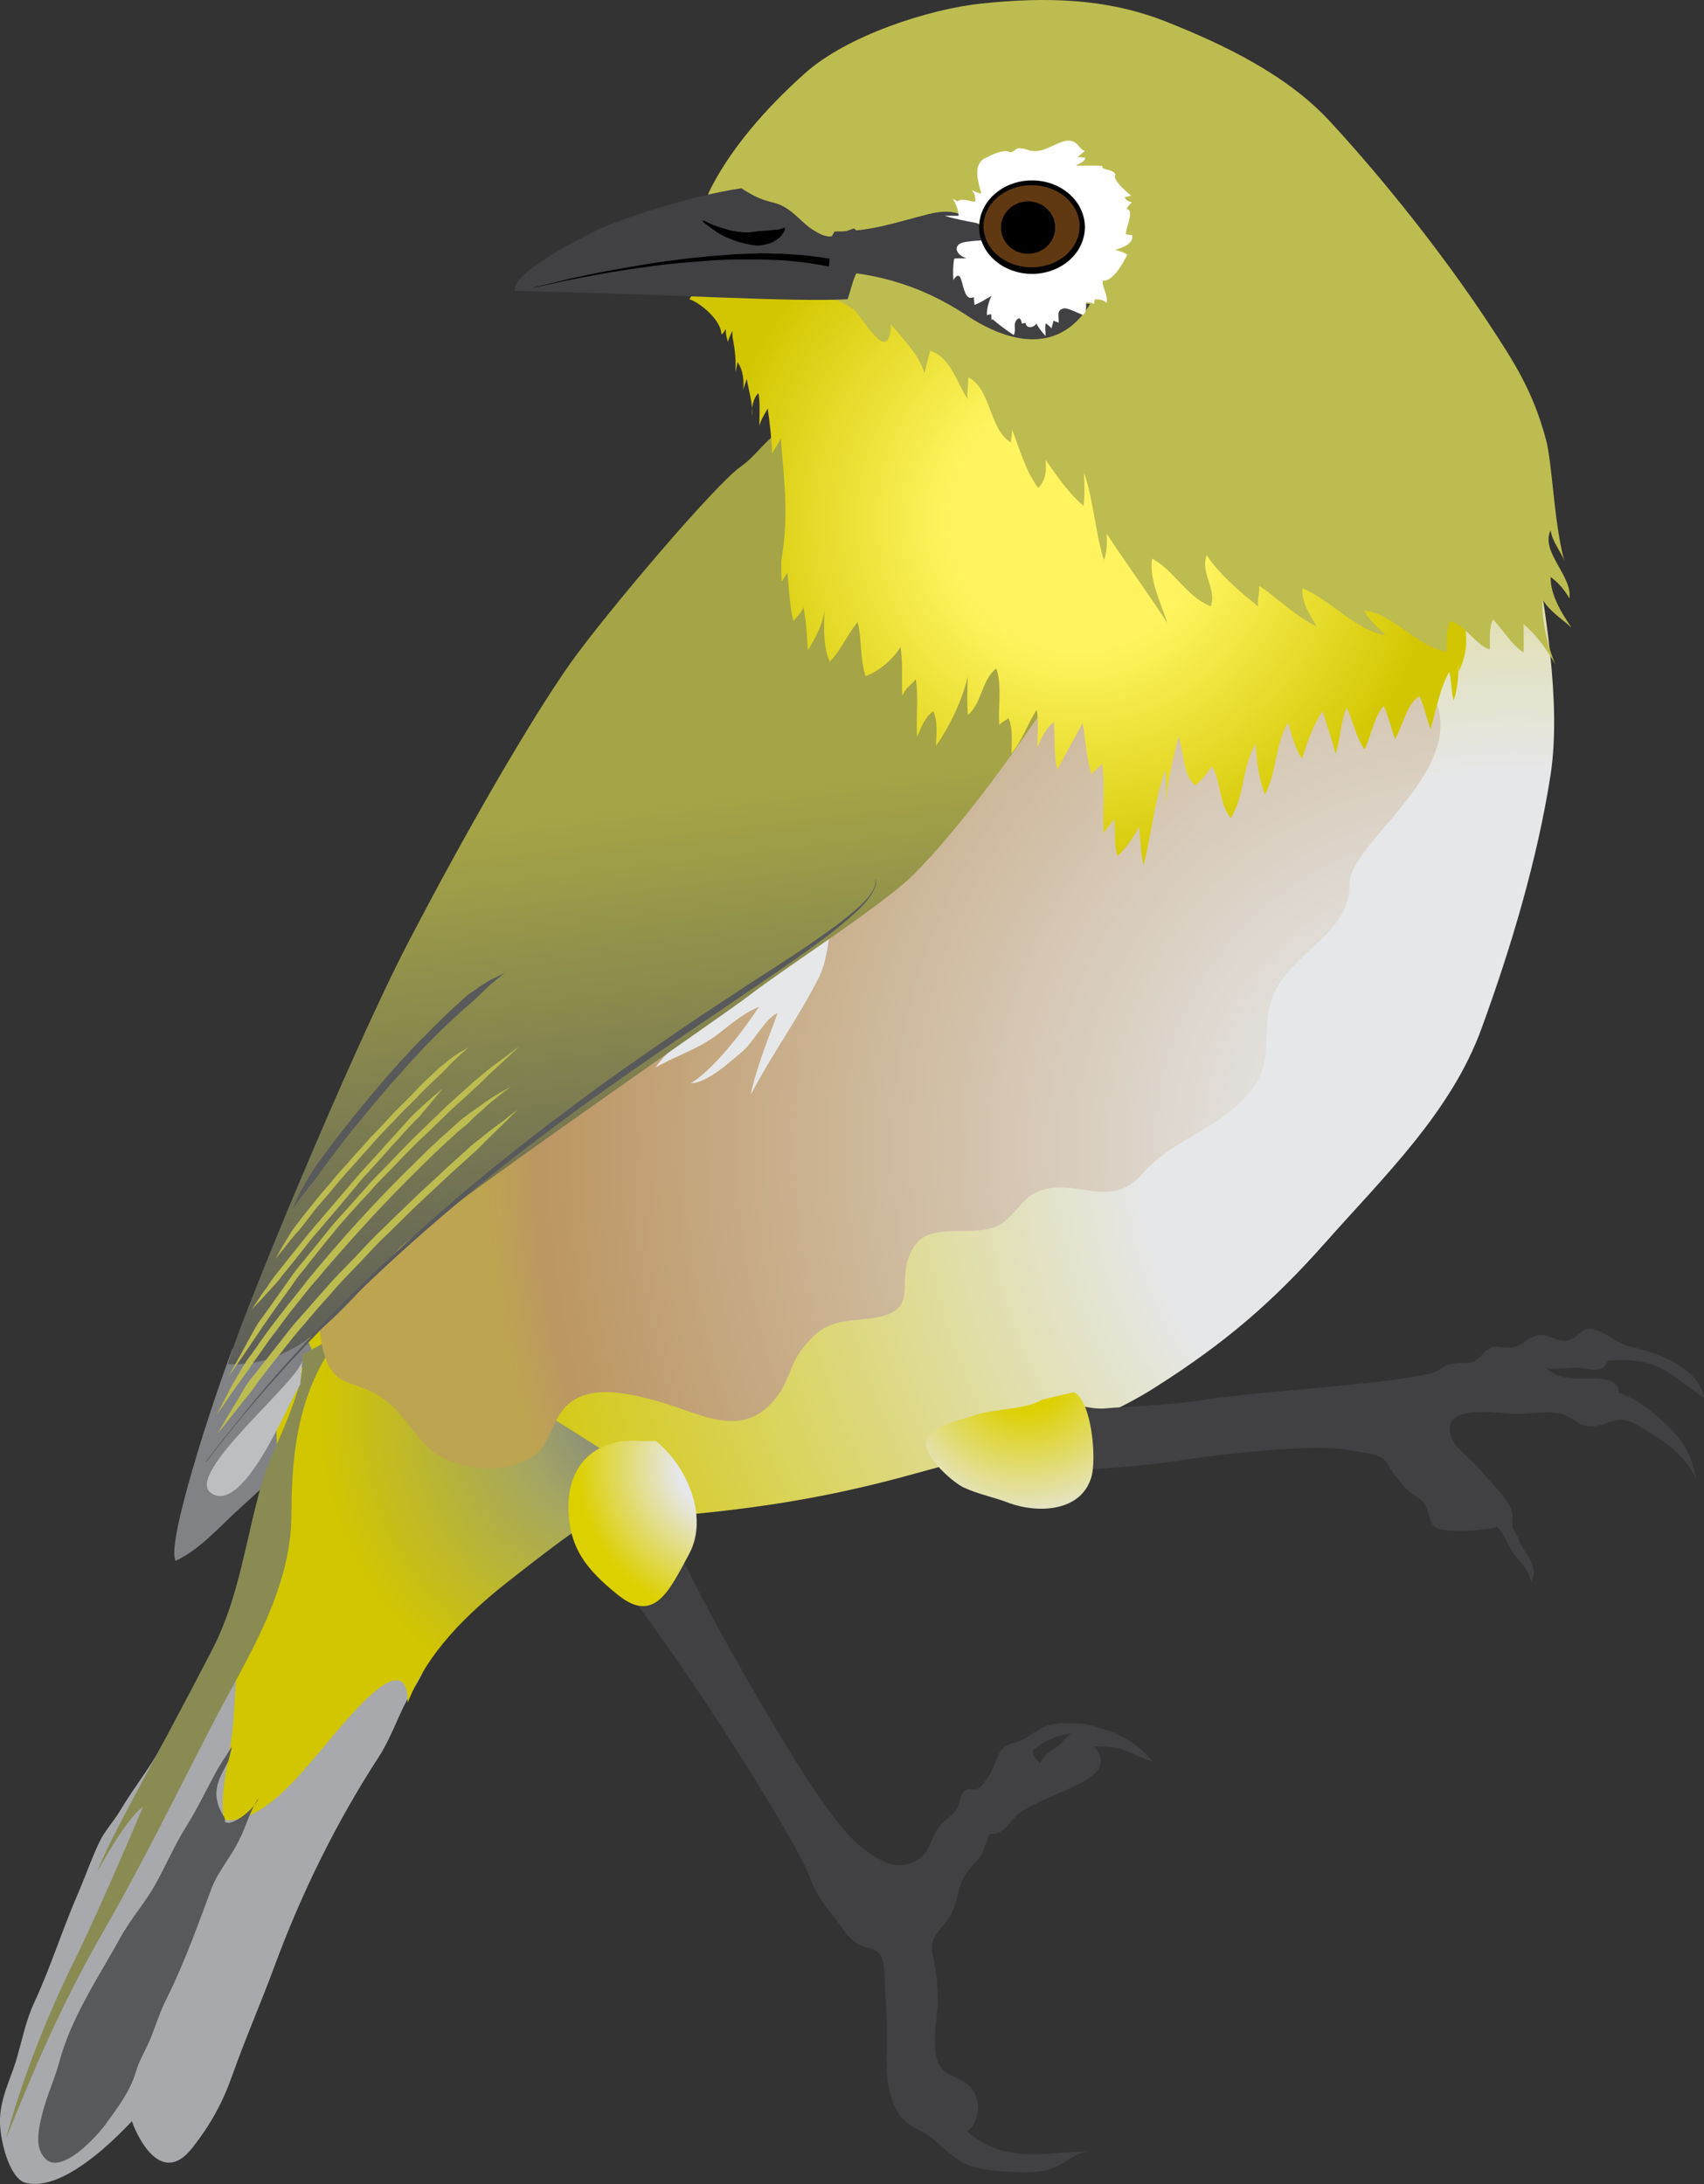 
        <svg xmlns:rdf="http://www.w3.org/1999/02/22-rdf-syntax-ns#" xmlns="http://www.w3.org/2000/svg" xmlns:cc="http://creativecommons.org/ns#" xmlns:xlink="http://www.w3.org/1999/xlink" xmlns:dc="http://purl.org/dc/elements/1.1/" x="0px" y="0px" width="390" height="500" viewBox="0 0 390 500" xml:space="preserve">
            <rect x="0" y="0" width="390" height="500" fill="#333333" stroke="none"/>
            <title>Japanese white-eye (zosterops japonicus)</title>
            <desc xmlns:ian_image_library="https://ian.umces.edu/media-library/">
                <ian_image_library:title>Japanese white-eye (zosterops japonicus)</ian_image_library:title>
                <ian_image_library:descr>Adult introduced songbird standing</ian_image_library:descr>
                <ian_image_library:scene>
                    <ian_image_library:contains>bird, adult, songbird, zosterops</ian_image_library:contains>
                    <ian_image_library:when>2015-01-01</ian_image_library:when>
                </ian_image_library:scene>
            </desc>
            
<g>
	<path fill="#A7A9AC" d="M37.1,399.5c-2.8,5.3-6.6,9.9-9.6,15c-1.5,2.5-3.5,4.6-4.7,7.1c-1.7,3.5-3.1,7.5-4.7,11.3
		c-3.7,8.4-6.4,17.2-10.2,25.4c-2.1,4.5-2.9,9.1-4.3,13.7c-1.4,4.4-3.4,8.2-3.6,13c-0.2,4.5,2.1,13.7,5.8,14.7
		c6.6,1.7,15.8-5,24.4-14.1c0.3,1.2,6.1,16.1,13.9,6c4-5.1,6.8-10.1,9-16.3c3-8.5,6.6-16.7,9.7-25.1c6.1-16.6,14.2-33.1,23.9-48
		c2.7-4.2,4.2-8.8,6.5-13.1c1.8-3.4,7-9.7,2.9-12.5c-4-2.7-10.6-2.5-15.2-4.2c-3.8-1.4-9.2-2.6-12.2-4.5L37.1,399.5z"/>
	<path fill="#808285" d="M53.2,308.8c-4.5,11.8-15.3,44.8-13,48.5c5.6-2.5,10.6-8.4,14.9-12.2c6-5.4,11.8-11.2,18.3-16
		c5.8-4.4,9.4-5,13.8-10.7c5.7-7.3,13.8-13.6,18-21.7L53.2,308.8z"/>
	<radialGradient id="ian_symbols_ccb8be08288b48a4b151aca1d52e0dcd" cx="346.551" cy="262.257" r="244.604" gradientUnits="userSpaceOnUse">
		<stop  offset="0.351" style="stop-color:#E6E7E8"/>
		<stop  offset="1" style="stop-color:#D2C600"/>
	</radialGradient>
	<path fill="url(#ian_symbols_ccb8be08288b48a4b151aca1d52e0dcd)" d="M350.7,122.5c2.8,15.9,6.7,38.3,4.2,54.8c-3,19.3-9,39.5-15.8,58.1c-6.9,19.1-22.4,34-35.7,49
		c-12.2,13.8-23.1,23.1-39,33.2c-16.8,10.7-36.1,14.5-54.8,19.7c-17.6,4.9-32.5,7.5-50.8,9.3c-10.1,1-15.9,0.8-24.3-3
		c-5.8-2.6-12.6-5.5-19.4-6.2c-3.8-0.4-7.2-0.2-10.7-1.1c-6.9-1.7-4.4-2.5-9.3-6.4c-6.3-5.1-14.1-8.8-19.8-15.1
		c-13.8-15.2-1-35.9,7.3-49.3c13.8-22.2,23.1-46.9,36.3-68.4c14.6-23.7,29.7-49.1,49.3-70.2c36.4-39,103.3-50.6,151.4-30.2
		c10.3,4.4,21.1,6.6,28.6,15.7L350.7,122.5z"/>
	<radialGradient id="ian_symbols_3eadd60f59e93c247937e1bca2e509fd" cx="144.494" cy="324.259" r="71.42" gradientUnits="userSpaceOnUse">
		<stop  offset="2.283960e-02" style="stop-color:#808285"/>
		<stop  offset="0.351" style="stop-color:#A4A663"/>
		<stop  offset="1" style="stop-color:#D2C600"/>
	</radialGradient>
	<path fill="url(#ian_symbols_3eadd60f59e93c247937e1bca2e509fd)" d="M150.6,340c-10.6,3.4-24.4,14.3-33.2,21.2c-10.7,8.3-19.5,17-24.1,28.6c0.1-15-16.5,7.1-20.2,11.3
		c-3.8,4.3-13.3,16.8-21.9,15.5c-1-7,1.6-14.6,2.2-22.5c0.5-7.1,1-17.9,2.5-25.1c1.2-5.5,6.1-8.6,7.7-13.3c3.8-11-2.6-24.6,0.6-35.6
		c3.3-11.1,20.5-14.5,31.6-14.9L150.6,340z"/>
	<path fill="#898B53" d="M69.2,310.1c1,8.1-7,21.5-9.3,29.5c-3.7,12.9-5.1,25.9-11.2,37.8c-14.3,27.7-23.2,42.6-26.5,51.2
		c7.5-13.6,10.5-14.9,10.5-14.9s-10.1,24-15.8,35.4C9.4,464.3,4.2,479,1.4,489.5c8.6-21.3,13.9-32.7,22.4-47.6
		c8.9-15.5,15.5-29.1,24.9-47.3c7.7-14.9,18-30.3,18-48.1c0-16.1,2.3-29.6,11.6-41.3L69.2,310.1z"/>
	<path fill="#58595B" d="M53.1,399.8c-1.3,2.1-2.8,4.2-3.8,6.1c-2.2,4.1-4.1,8.1-6.6,12.1c-2.7,4.3-4.7,9-7.2,13.5
		c-2.3,4.1-5.6,7.8-7.9,12c-5.1,9.2-11.4,18.5-14.1,28.8c-1.1,4-2.8,7.5-3.8,11.5c-1.1,4.5-1.7,8.1,0.8,10.5
		c3.6,3.4,11.4-4.8,13.9-8.3c2.8-3.9,5.4-7.3,6.7-11.7c0.7-2.6,2.5-5.4,3.5-8c1.2-3,2.1-6,3.6-8.9c4.1-8.2,7.1-16.8,10.3-25.3
		c1.5-3.8,4.5-7.2,6.3-11c1.5-2.9,2.5-6.8,4.4-9.5c-0.6,1.6-2.3,3.2-3.7,4.2c-0.6,0.5-2.5,1.6-3.2,1.5c-1.5-0.2-0.3-0.2-1.1-1.5
		c-3.6-5.8-0.5-9.3,1.1-12.7L53.1,399.8z"/>
	<path fill="#414042" d="M139,358.6c17.2,20.8,43.7,63.7,46.2,70.8c1.4,4,3.4,6.7,6.1,10c1.7,2.1,3.3,5.8,7.7,6.6
		c4.2,0.8,3.2,5.6,3.6,10.5c1.1,13.1-1.1,19.2,2.5,26.4c2,4.1,5.6,4.3,8.6,6.9c5.7,5,6.9,6.5,14.7,7.2c3.7,0.3,9.1,0.7,12.5-0.6
		c3.3-1.3,5.1-3.7,8.6-3.9c-10.9,0.2-19.5,3-28.2-4.6c1.9-1.1,2.8-4.2,2.5-6.4c-0.6-3.9-3.1-5.1-6.3-6.5c-5.9-2.6-2.6-13-2.8-17.9
		c-0.2-3.2-0.4-5.7-1.1-8.9c-1-4.2,0.6-5.3,3.1-8.4c2.5-3.2,2.2-7.3,4.2-10.6c1-1.7,2.9-3,3.8-4.8c0.8-1.5,1.1-3.2,1.9-4.6
		c3.5,0.4,4.6-3.4,7.1-5c3-2,6.6-3.3,9.8-4.8c3.6-1.6,12.1-4.9,6.8-10.2c1.5,0.1,4.3,0,6.2,0.6c2.6,0.8,4.8,2.2,7.4,2.9
		c-4-4.6-8.3-7.4-14.9-7.4c-3.3,0-3.9,0.8-6.1,3.1c-1.6,1.7-4,2.3-4.8,4.7c-0.7-0.7-1.7-1.8-1.8-2.9c6.5-5.5,12.8-4,20.9-4
		c-3,0.1-6.6-2-9.8-2.2c-3.6-0.2-6.6-0.4-9.5,1.3c-1.2,0.7-2.2,1.4-3.4,2.1c-1.4,0.9-2.3,0.8-3.9,1.5c-2.4,1.1-2.7,4.5-4,6.6
		c-0.7,1.1-1.7,2.8-2.8,3.4c-1,0.5-2.1-0.4-3.1,0.5c-1.1,1-0.9,2.8-1.7,4.1c-0.9,1.5-3,2.7-4,4c-2.2,2.9-2.1,6.3-5.5,8
		c-2.8,1.4-5.1,1.1-7.9-0.3c-4.7-2.3-8.6-6.8-11.8-11.2c-12.2-16.5-36.2-60.7-36.5-64.7L139,358.6z"/>
	<path fill="#414042" d="M231.1,337.5c5.3,0,31.4-1.9,36.5-2.8c6-1,31.4-4.4,40.7-2.8c2.6,0.5,6.4,0.7,8.3,2.1c1,0.8,2,3.1,3,4.2
		c1.4,1.7,2.6,3.4,4.5,4.4c4.2,2.2,1.8,6.7,5.6,7.5c3.1,0.6,6.8,0.4,9.9,0c1.1-0.1,2.1-0.1,3-0.6c2,2,2.3,4.1,4,6.4
		c1.6,2,3.4,3.6,3.8,6.2c2.2-3.7-1.9-6.8-2.5-9c-0.3-1.2-1.4-2.5-1.7-3.6c-0.2-1.3,0.2-2.6-0.3-3.9c-1.1-3-4.6-6-6.5-8.4
		c-2-2.7-6.5-5.5-7.4-8.6c-2-7.5,11-4.9,15.3-4.9c3,0,7.9-0.9,10.7,0.2c2.5,1,3.4,2.8,6.9,2.6c2.5-0.2,4.2-1.8,6.9-1.4
		c2.3,0.4,4.5,2.2,6.4,3.3c4.4,2.6,8,5.8,10,10.2c-0.3-2.7-2-7-3.7-9.1c-2.5-3.2-9.5-9.6-14-10.6c0.2-3.9-5.9-3.3-8.4-3.3
		c-4.9,0-6.2-0.7-9.7-3.5c1.2,2.2,6.7,0.8,8.9,1c2.7,0.2,5.5,1.6,6.7-1.6c4.5-0.3,8.5-0.2,12.5,1.9c3.4,1.8,6.2,4.6,9.6,6.6
		c-1.4-6.8-10.4-10.3-16.3-11.5c-3.3-0.7-5.3-2.8-8.1-3.9c-3.3-1.3-3.9,1-6.1,2c-2.9,1.3-5-1.6-7.8-0.9c-2.9,0.7-3.3,2.9-6.9,2.8
		c-1.3,0-2.4-0.5-3.8,0.1c-1.5,0.7-2.2,2.3-3.7,3c-1.4,0.7-2.8,0.3-4.4,0.5c-1.8,0.2-2.6,0.8-4,1.7c-4.2,2.6-41.1,4.7-51.6,6.4
		c-10.5,1.7-20.4,1.8-24.1,2.2c-4.5,0.5-8.5-2-12.7-0.6L231.1,337.5z"/>
	<radialGradient id="ian_symbols_3f7acab8a8505184a9771b8a7bb21687" cx="335.682" cy="262.257" r="224.461" gradientUnits="userSpaceOnUse">
		<stop  offset="0.146" style="stop-color:#E6E7E8"/>
		<stop  offset="0.946" style="stop-color:#BC9663"/>
		<stop  offset="1" style="stop-color:#BDA450"/>
	</radialGradient>
	<path fill="url(#ian_symbols_3f7acab8a8505184a9771b8a7bb21687)" d="M195.4,137.1c14.1,3.2,28,7.4,42.2,10.5c13.3,2.9,24.9,19.1,38,13.7c18-7.4,42.4-14.1,49.4-6.5
		c16.6,18.3-16.2,37.4-16.1,47.4c0.1,11.6-12.9,15.5-17.3,25.2c-3.4,7.5,0.3,14.7-4.8,21.6c-7.1,9.6-17.9,11.2-25.3,19.7
		c-7.6,8.7-15.4,0.4-24.2,4.2c-3.7,1.6-5.3,6-9.1,7.8c-5.3,2.5-14.8-0.8-18.5,4c-6.3,8.1,3.1,16-12,17.3c-6.6,0.6-9.4,1-13.7,6.3
		c-2.9,3.4-3.4,7.6-5.8,10.9c-7.8,11-17.5,4.4-27.6,1.6c-8-2.2-18.6-4.7-23.1,4c-3.3,6.3-3,8.8-11.2,10.9
		c-5.8,1.5-14.7-0.4-18.9-4.9c-4.7-5-6.8-10-13.5-12.7c-3.8-1.6-6.5-1.7-8.5-5.1c-2.6-4.5-2.9-14.9-2.2-19.9c0.8-5.6,4-14.9,7.8-19
		c5.5-5.9,13.1-9.1,17.8-15.9c8.3-12,14.4-23.8,24.5-34.7c5.5-6,44-38.9,49.5-46.5L195.4,137.1z"/>
	<path fill="#E6E7E8" d="M190.4,197.5c-2.7,4.5-11.5,9.2-16.4,11.4c3-0.5,5.7-2,8.4-2.6c-4.4,2.7-10,6.5-14.2,9.9
		c1.3-0.4,2.8-0.4,4.1-0.9c-8.2,6.4-15.9,14.8-26.2,19.4c4.7-1.5,9.3-4.3,14-6c4.5-1.7,9.6-2.3,13.9-5.2c-7.1,4-15,12.5-23.5,12.8
		c4.1,0.2,7.5-3.3,11.6-3.7c-3.8,4.3-8.9,7.2-12.1,11.8c4.5-2.6,9.2-4,13.6-7.1c3.2-2.4,6.2-5.2,10.1-6.8
		c-3.3,5.1-10.3,14.3-15.6,17.5c3.7-0.1,8.5-4.5,11.6-7.1c2.9-2.4,5.4-7.8,8.3-9c-2.1,5.7-5,12.8-6.2,18.8
		c4.8-9.3,11.3-18.2,15.7-27.1C191.2,216.1,190.4,197.5,190.4,197.5z"/>
	<linearGradient id="ian_symbols_c8f9b21508467ec45dd72fc5ad82ab19" gradientUnits="userSpaceOnUse" x1="142.752" y1="159.694" x2="163.788" y2="331.305">
		<stop  offset="0.147" style="stop-color:#A5A446"/>
		<stop  offset="0.858" style="stop-color:#58595B"/>
	</linearGradient>
	<path fill="url(#ian_symbols_c8f9b21508467ec45dd72fc5ad82ab19)" d="M181,97.8c-4.8,1-7.3,6.1-11.3,8.9c-5.6,3.7-31.2,33.9-39.2,45.2c-9.1,12.9-23.9,38.5-37.2,64.1
		c-13.3,25.6-39.7,89.5-41.1,96.3c17.5,0.9,27.9-15.1,38.9-26.2c7.8-7.9,76.4-55,80.5-58.3c7.4-5.8,30.8-20.8,37.6-27.7
		c8.9-8.9,23.3-27,41-55.4L181,97.8z"/>
	<radialGradient id="ian_symbols_988ee9e7ebf178e42984815cb6a518f7" cx="234.727" cy="313.187" r="41.145" gradientUnits="userSpaceOnUse">
		<stop  offset="0.231" style="stop-color:#DDD000"/>
		<stop  offset="0.897" style="stop-color:#E6E7E8"/>
	</radialGradient>
	<path fill="url(#ian_symbols_988ee9e7ebf178e42984815cb6a518f7)" d="M245.8,318.7c4.1,2.1,5.2,15.2,4,19.4c-2.4,8.2-12.5,8.3-18.8,6c-3.6-1.4-7.1-2-10.5-3.6
		c-2.5-1.2-9.2-7.1-8.5-10.5c0.7-3.5,8.8-5.2,11.4-6.1c4.7-1.5,11.4-1.2,15.2-3.5L245.8,318.7z"/>
	<radialGradient id="ian_symbols_f4c8d01e8146bd8479dd00f75839aa8e" cx="167.191" cy="335.33" r="35.187" gradientUnits="userSpaceOnUse">
		<stop  offset="0.351" style="stop-color:#E6E7E8"/>
		<stop  offset="1" style="stop-color:#DDD000"/>
	</radialGradient>
	<path fill="url(#ian_symbols_f4c8d01e8146bd8479dd00f75839aa8e)" d="M150,329.8c7.5,6,12.2,17.7,7.7,26c-4.5,8.3-7.9,16.1-16.3,9.3c-7.2-5.8-11.3-10.8-11.3-20.3
		c0-9.6,6.4-15.8,16.6-14.9H150z"/>
	<radialGradient id="ian_symbols_fa73d4f86eac86b4c5620916e31c7bd5" cx="246.672" cy="119.241" r="84.076" gradientUnits="userSpaceOnUse">
		<stop  offset="0.351" style="stop-color:#FFF45F"/>
		<stop  offset="1" style="stop-color:#D2C600"/>
	</radialGradient>
	<path fill="url(#ian_symbols_fa73d4f86eac86b4c5620916e31c7bd5)" d="M157.8,68.5c2.8,1,7.3,5,7.3,8c0.4,0,0.8-0.9,1-1.2c0,1.2,0.2,1.9,0.5,3c0.2-0.9,0.7-1.8,1-2.6
		c0,1.1,0.2,2.2,0.1,3.3c0.1,1.2,0-1.2,0-1.6c0.5,2.5,0.8,5.2,0.6,7.8c0.2-0.7,0.4-1.5,0.5-2.3c1.3,1.8,1.5,4.3,1.3,6.5
		c0.1-0.8,0.7-2.1,0.8-2.7c0.5,2.8,1.4,5.7,1.3,8.6c-0.3-2,0.2-4.2,1.4-5.3c0.4,2.4,0.2,5,0.2,7.5c0.4-1.6,1.2-2.6,1.9-4
		c0.5,3.4,0.9,6.9,1,10.4c0.5-1.1,1.6-2.5,2-3.6c0.8,10.3,1.9,17.7,0.1,28.2c0-0.5,0-1.1,0-1.6c0,2.1,0,4.2,0.1,6.3
		c0.4-0.7,0.9-1.4,1.3-2.1c0.4,3.6,0.5,7.5,1.4,11.1c0.5-0.8,1.8-1.8,2.3-3.2c0.6,3.2,0.8,6.6,1,9.9c1.7-2.9,3.5-6,3.8-9.4
		c-0.1,4.1-0.4,8.2,1.2,12c2.6-2.7,4-6.2,6.4-9.1c1,4.1,0.5,8.4,1.8,12.4c3-1.1,6.3-3.8,8-6.7c0.6,3.7,0.2,7.5,0.4,11.2
		c0.7-1.7,2-2.5,3.1-3.8c0.7,4.3,0,8.9,0.3,13.2c0.9-2.2,1.8-4.5,3.7-5.9c1.1,2.5,0.7,5.4,0.6,8c3.2-4.6,6-10.4,7.3-15.9
		c-0.1,2.9-0.2,5.9,0,8.8c3.2-2.6,3.1-7.9,6.5-10.7c1.4,4,0.4,8.7,0.7,12.9c0.5-0.5,1.5-1,2.1-1.5c1.1,2.5,0.7,5.4,0.7,8.1
		c2.4-2.8,3.7-6.9,5.8-10c0.4,2.8,0.2,5.8,0.1,8.7c0.9-2.2,1.9-4.4,3.8-5.9c0.3,3.6-0.1,7.3,0.8,10.9c1.9-3.6,3.9-7.2,5.8-10.7
		c0.7,4,0.8,7.9,2,11.8c0.6-0.9,1.9-1.7,2.5-2.5c0.6,5.2,0,10.7,0.3,16c0.5-1,1.8-2.2,2.3-3.4c0.6,2.8-0.1,6.2,0.9,8.6
		c2-2,3.7-4.3,4.9-6.8c0.3,2.9,0.4,6.2,1,8.9c1.9-7.2,2.5-14.9,5-21.9c0.3,2.6,0.2,6,0.2,9c0-5.2,1.5-11.5,2.8-16.5
		c1.3,3.2,0.9,8.5,3.8,11.1c1.6-1.1,2.7-2.8,3.9-4.4c2.1,3.6,1.5,8.5,4.3,11.9c3.2-5.1,2.6-12.1,5.7-17c0.2,3.9,0.7,8,2.1,11.6
		c2.8-5.1,2.3-11.5,5.3-16.5c0.8,2.8,1.5,5.8,3.2,8.3c1.2-3.7,2.5-7.7,4.7-10.9c1,3.1,2.1,6.5,3,9.8c1.1-3.5,1.1-7.3,2.5-10.6
		c1.4,2.8,2.2,6.9,4.1,9.6c1.6-3.2,2.1-7.5,4.4-10c1.1,2.4,1.7,5.1,2.6,7.6c1.7-3,2.8-8.4,5.6-9.8c1.1,2.4,1.6,5,2.5,7.5
		c1.3-4.2,2.1-9.3,4.3-13.1c0.6,2.2,0.4,4.6,1,6.6c1-3,1.2-6.4,1.1-9.6c0,1,0.1,2,0.1,2.9c1.3-2.7,1.9-5.7,1.6-8.7
		c0,2.2,0,4.4,0,6.6c0-5.6,0.5-12.7-2.4-17.6c-6.2-10.5-21.6-19.6-30.8-27.1c-26.8-22-59.3-40.2-89.9-56.3
		c-11.8-6.2-24.7-10.3-38-10.3L157.8,68.5z"/>
	<path fill="#BDBC50" d="M162.2,44.1c4.9-10.1,13.3-19.5,22-27.3c9.6-8.6,28.2-14.7,40.5-16C239.2-0.7,253.2-0.5,267,5
		c13.1,5.2,27.5,12.1,37.3,22.7c12.4,13.4,26.1,30.7,36.2,46c6,9.1,10.3,15.7,13.3,26.8c1.5,5.4,1.8,18.9,4.2,27.8
		c-0.9-2.3-2.7-4.2-3.1-6.9c-2.4,4.9,5,10.4,4.3,15.6c-1.1-1.9-2.4-3.5-4.3-4.9c-0.1,4,2.5,8.3,4.8,11.6c-2.3-2.1-5-3.7-6.6-6.4
		c-0.5,3.9,1.2,11.1,2.9,14.8c-2.1-3.5-4.2-6.6-7.3-9.2c0,2.1,0.1,4.3,0,6.4c-2.5-1.3-4.6-5.1-7-7.5c-0.9,1.8-0.7,4.6-0.7,6.9
		c-3.4-1.1-5.7-5.8-9.2-6.5c-0.7,2.3-0.8,4.7-0.7,7c-6.7-1-12.3-8.8-18.8-9.4c1,2.2,3.1,3.8,4.8,5.6c-6.5-0.8-12.8-8.3-19-10.7
		c-0.3,3,1.7,6.2,3.3,8.7c-4.9-2.2-8.8-6.4-13.2-9.3c0.1,1.5-0.5,3.3-0.2,4.8c-4.1-3.4-8.9-7.3-11.8-11.8c-1.6,4,2.4,7.8,0.9,11.7
		c-5.6-2.2-8.3-8.2-13.4-10.9c-0.8,4.6,2.1,10.4,3.5,14.8c-4-6.3-9.8-14.2-13.9-20.5c-0.1,0.5,0.4,3.1-0.6,6
		c-1.7-4.4-2.5-14.2-4.6-20c0.1,2.5,0.2,5.2-0.1,7.6c-3.4-2.8-6.1-6.9-8.7-10.5c0.3,2.4,0,4.8-1.7,6.4c-2.9-3.9-4.2-8.9-6-13.4
		c0.1,0.9-0.2,2.1-0.2,3c-5-2.8-4.6-12.5-9.8-14.9c0.1,1.6-0.4,3.5-0.1,5c-2.5-3.7-3.9-9.6-8.6-11.1c-0.4,1.5-1.1,4.2-1.3,5.2
		c-1.2-4.3-5.1-8-7.7-11.3c-0.2,10-6.4-1.4-8.4-3.2c-3-2.5-7.7-3.4-11.2-4.4c-8.9-2.8-18-2.4-27.6-2.4L162.2,44.1z"/>
	<path fill="#BCBEC0" d="M69.2,311.5c-1.1,5-27.1,26-20.9,30.3c7.5,5.2,17.7-20.8,20.4-24.8L69.2,311.5z"/>
	<path fill="#414042" d="M191,53c8.5,0,13.6-2,21.6-4c6.6-1.6,8,0.6,13.3,3.4c-0.1,0.7-1,2.8-1.3,3.3c-1.3,0-2.4,0.9-3.7,0.7
		c1.1,6.2,9.6,1.1,8.8,10.3c3.9,1.5,5.1,3.3,9.9,3.4c3.3,0.1,6.6-1,9.9-0.5c-7.1,11.7-18.7,9-28.4,2.5C210.3,65,199.1,61.9,186,61.9
		L191,53z"/>
	<path fill="#414042" d="M198.2,55.2c-0.3-0.6-1.9-2.1-2.7-2.9c-4.6,1.4-5,3-9,0.6c-3.2-1.9-4.6-4.6-8.2-6.1c-2-0.8-4-0.6-8.6-3.7
		c-11.6,1.7-28.7,7.2-34.3,10.2c-3.8,2-18.1,9.1-17.6,13.3c37.6,0.8,63.5,2.6,76.2,1.9c1.3-3.8,1.4-6.6,4.8-9.4L198.2,55.2z"/>
	<path fill="#FFFFFF" d="M225.9,51.5c-2.8-0.5-7.2-1.3-9.7-2.1c1.1,0,2.2,0,3.2,0c0-1.3-0.7-2.9-1.4-4c0.3,0.3,0.7,0.4,1.1,0.7
		c1.1-0.8,2.8,0,4.1,0.1c0.1-1.1-0.1-2.1-0.9-2.7c0.7,0.3,1.5,0.7,2.3,0.8c-0.7-2.6-2-6.5,0.7-8c1.3-0.7,3.2-1.6,4.7-1.7
		c0.5-0.1,1.1,0.3,1.5,0.2c0.5-0.1,1.2-0.8,1.3-0.8c1.6-0.3,2.4,0.6,4.1,0.6c1.9,0,3.4-1,5.1-1.7c1.2-0.5,2-0.9,3.3-0.6
		c1.5,0.4,1.7,1.8,3,2.3c-0.5,0.4-1.2,0.9-1.7,1.4c0.6-0.1,1.3,0.1,1.8,0.1c-0.1,1-1.4,1.3-2.2,1.8c2,0.1,4.1-0.1,6.1,0.1
		c0,0.2,0,0.4,0.1,0.5c1,0.5,2.5,0.4,2.9,1.5c-0.9,1,2.6,4,3.6,4.8c-0.2,0-1.1,0.3-1.5,0.3c0.2,0.7,0.9,1.1,1.7,1.2
		c-0.5,0.4-1.1,1-1.2,1.6c1.9,0.2-0.4,4.4-0.2,5.8c0.4-0.1,1,0.2,1.4,0.1c0.5,2-2.4,3-3.9,3.4c1,0.3,2,0.5,2.8,1.1
		c-0.8,1.7-3.4,6.4-5.6,5.9c-0.2,1.6,1.2,3.3,0.9,5.1c-0.8-0.6-1.8-0.9-2.8-0.7c0,0.3-0.1,0.7-0.1,1c-0.6-0.4-1.2-0.3-1.8-0.4
		c-0.1,1.1,0.2,2.1-0.7,2.9c-1-0.3-3.6-1.7-4.4-1.5c-1.8,0.4-1.1,1.7-1.2,3.3c-0.3-0.2-0.9-0.3-1.2-0.5c0,0.4-0.4,1.3-0.4,1.8
		c-0.2-0.3-1-0.9-1.3-1.2c-0.4,1,0,1.9-0.1,2.9c-0.8-0.8-1.6-1.9-2.1-2.8c-0.7,1-2.3,1.2-2.5-0.2c-0.2,0.1-0.6,0.1-0.8,0.2
		c-0.3-1.7-1-1.4-1.5-0.4c-0.4,0.9,0.2,2-0.4,3c-1.8-1.2-3.3-2.3-4.8-3.6c-0.2,0-0.3,0.2-0.3,0.3c0.1-0.5-0.1-1.1,0-1.5
		c-0.4,0.2-0.6,0-1,0.3c-0.2-1,0.5-3.7,1.1-4.5c-1.3,0.7-2.7,1.7-4,2.1c0.1-0.5-0.2-1.3-0.1-1.8c-3.2,1.7-2.1-7.9-4.7-3.9
		c-0.1-1.6-0.1-3.3,0.2-4.9c0.9-0.1,1.9,0,2.8-0.1c-2.4-0.6-3.4-3.2-0.3-3.7c1.9-0.3,3.7-0.4,5.7-0.4L225.9,51.5z"/>
	<ellipse cx="236.2" cy="52" rx="12.1" ry="10.7"/>
	<ellipse cx="236.2" cy="52" rx="10.9" ry="9.4"/>
	<ellipse fill="#603913" cx="236.1" cy="51.8" rx="11" ry="9.4"/>
	<ellipse cx="235.3" cy="52.1" rx="6.2" ry="6"/>
	<g>
		<path d="M189.7,61c0,0-1.1-0.2-2.9-0.5c-0.9-0.1-2.1-0.4-3.3-0.5c-1.3-0.1-2.7-0.3-4.3-0.4c-1.6-0.1-3.3-0.1-5.2-0.2
			c-1.8,0-3.8,0-5.8,0c-2,0.1-4.1,0.1-6.2,0.3c-2.1,0.2-4.2,0.3-6.4,0.5c-4.3,0.4-8.5,1-12.5,1.6c-4,0.6-7.7,1.3-10.8,1.9
			c-3.2,0.6-5.8,1.2-7.6,1.6c-1.8,0.4-2.9,0.6-2.9,0.6s1-0.3,2.9-0.7c1.8-0.4,4.4-1.1,7.6-1.8c3.2-0.7,6.8-1.4,10.8-2.1
			c4-0.7,8.2-1.4,12.5-1.9c2.1-0.3,4.3-0.5,6.4-0.7c2.1-0.2,4.2-0.3,6.2-0.5c2-0.1,4-0.1,5.8-0.2c1.9,0,3.6,0.1,5.2,0.1
			c1.6,0.1,3.1,0.2,4.4,0.3c1.3,0.1,2.5,0.3,3.4,0.4c1.9,0.3,2.9,0.4,2.9,0.4L189.7,61z"/>
		<path d="M161.1,50.5c0,0,0.3,0.1,0.8,0.4c0.5,0.2,1.2,0.6,2.1,0.9c0.9,0.3,1.9,0.6,3,0.9c1.1,0.3,2.3,0.4,3.5,0.5
			c0.6,0,1.2,0,1.7-0.1c0.6,0,1.1-0.2,1.6-0.2c1-0.1,2-0.1,2.8-0.2c0.4-0.1,0.8-0.1,1.1-0.1c0.4,0,0.6-0.1,0.9-0.2
			c0.3,0,0.5-0.1,0.6-0.2c0.2,0,0.2-0.1,0.2-0.1l0.3,0.2c0,0,0,0.1-0.1,0.3c-0.1,0.2-0.1,0.4-0.3,0.7c-0.2,0.3-0.4,0.6-0.7,0.9
			c-0.3,0.3-0.7,0.6-1.2,0.9c-0.5,0.3-1,0.6-1.6,0.7c-0.6,0.2-1.2,0.3-1.9,0.4c-1.3,0.1-2.7-0.3-4-0.6c-1.3-0.3-2.6-0.8-3.7-1.3
			c-1.1-0.5-2.1-1.1-2.9-1.7c-0.8-0.6-1.4-1-1.9-1.4c-0.4-0.4-0.7-0.6-0.7-0.6L161.1,50.5z"/>
		<path fill="#58595B" d="M115.5,222.7c0,0-0.9,0.8-2.4,2c-1.6,1.2-3.5,3.4-6.1,5.6c-1.3,1.1-2.7,2.4-4.1,3.7
			c-1.4,1.3-2.9,2.8-4.4,4.3c-1.5,1.5-3,3.2-4.5,4.8c-1.5,1.6-3,3.4-4.6,5.1c-3,3.5-5.9,7-8.6,10.3c-2.7,3.4-5.1,6.6-7.1,9.3
			c-0.5,0.7-0.9,1.4-1.4,2c-0.5,0.6-1,1.2-1.4,1.7c-0.8,1.1-1.6,2-2.2,2.9c-0.6,0.8-1.1,1.4-1.3,1.9c-0.3,0.5-0.4,0.7-0.4,0.7
			s0.1-0.3,0.3-0.8c0.1-0.5,0.5-1.3,0.9-2.2c0.4-0.9,1-2,1.7-3.2c0.7-1.2,1.5-2.6,2.5-4c2-2.8,4.4-6,7.1-9.4
			c2.7-3.4,5.6-6.9,8.6-10.4c1.5-1.7,3-3.5,4.6-5.1c1.5-1.7,3-3.3,4.6-4.8c1.5-1.6,3-3,4.4-4.4c1.4-1.4,2.8-2.6,4.1-3.8
			c0.7-0.6,1.2-1.2,1.9-1.6c0.7-0.4,1.3-0.9,1.9-1.3c1.2-0.8,2.2-1.5,3.1-1.9C114.5,223.3,115.5,222.7,115.5,222.7z"/>
		<path fill="#BDBC50" d="M107.2,239.8c0,0-0.8,0.7-2.1,1.9c-0.6,0.6-1.5,1.3-2.3,2.2c-0.4,0.5-0.9,0.9-1.4,1.5
			c-0.5,0.5-1.1,1-1.6,1.5c-1.1,1-2.3,2.2-3.5,3.4c-1.2,1.3-2.5,2.6-3.9,3.9c-1.3,1.4-2.7,2.9-4.1,4.3c-1.4,1.5-2.8,3-4.1,4.5
			c-1.4,1.5-2.7,3.1-4.1,4.6c-1.4,1.5-2.6,3-3.9,4.5c-1.2,1.5-2.4,2.9-3.6,4.2c-1.1,1.4-2.1,2.7-3,3.9c-0.5,0.6-0.9,1.2-1.4,1.7
			c-0.5,0.5-0.9,1-1.3,1.5c-0.8,1-1.5,1.8-2,2.5c-1.1,1.4-1.8,2.2-1.8,2.2s0.5-0.9,1.4-2.5c0.5-0.8,1-1.7,1.7-2.8
			c0.6-1.1,1.5-2.2,2.4-3.4c0.9-1.2,2-2.5,3.1-3.9c1.1-1.4,2.3-2.8,3.6-4.3c1.2-1.5,2.5-3,3.9-4.5c1.3-1.5,2.7-3.1,4.1-4.6
			c1.3-1.6,2.8-3,4.2-4.5c1.4-1.5,2.7-3,4.1-4.3c1.4-1.4,2.7-2.7,3.9-4c1.2-1.3,2.4-2.4,3.6-3.5c0.6-0.5,1.1-1.1,1.6-1.5
			c0.6-0.4,1.1-0.9,1.6-1.3c1-0.8,1.9-1.4,2.6-1.9C106.3,240.3,107.2,239.8,107.2,239.8z"/>
		<path fill="#BDBC50" d="M101.4,249.1c0,0-0.7,0.8-1.8,2.2c-0.6,0.7-1.3,1.6-2.1,2.5c-0.4,0.5-0.9,1-1.3,1.6c-0.5,0.5-1,1-1.6,1.6
			c-1.1,1.1-2.2,2.4-3.4,3.7c-1.2,1.3-2.5,2.7-3.8,4.2c-1.3,1.5-2.7,3-4.1,4.5c-1.3,1.6-2.7,3.2-4,4.8c-2.7,3.2-5.4,6.4-8,9.4
			c-2.4,3.1-4.7,6-6.7,8.4c-0.9,1.3-1.9,2.3-2.8,3.3c-0.9,0.9-1.6,1.8-2.2,2.4c-1.3,1.3-2,2.1-2,2.1s0.6-0.9,1.6-2.4
			c0.5-0.8,1.1-1.7,1.9-2.7c0.7-1.1,1.5-2.3,2.5-3.5c2-2.5,4.2-5.3,6.7-8.4c2.5-3,5.3-6.2,8-9.4c1.4-1.6,2.7-3.2,4.1-4.8
			c1.4-1.5,2.7-3,4.1-4.5c1.3-1.5,2.6-2.9,3.8-4.2c1.2-1.3,2.3-2.6,3.4-3.8c0.6-0.6,1-1.1,1.6-1.6c0.5-0.5,1-0.9,1.5-1.4
			c1-0.9,1.8-1.6,2.5-2.2C100.6,249.8,101.4,249.1,101.4,249.1z"/>
		<path fill="#BDBC50" d="M118.8,239.6c0,0-1.2,1.1-3.2,3c-1,0.9-2.3,2.1-3.7,3.4c-0.7,0.7-1.4,1.4-2.2,2.2
			c-0.8,0.7-1.7,1.5-2.5,2.3c-1.8,1.6-3.7,3.3-5.6,5.2c-2,1.9-4,3.9-6.2,5.9c-2.1,2.1-4.2,4.3-6.4,6.6c-1.1,1.1-2.2,2.2-3.3,3.4
			c-1,1.2-2.1,2.4-3.2,3.5c-2.1,2.4-4.3,4.7-6.2,7.1c-2,2.4-3.9,4.8-5.7,7.1c-0.9,1.2-1.9,2.3-2.7,3.4c-0.8,1.2-1.6,2.3-2.4,3.4
			c-1.6,2.2-3.1,4.3-4.4,6.2c-0.3,0.5-0.7,1-1,1.4c-0.3,0.5-0.6,1-0.9,1.4c-0.6,0.9-1.2,1.7-1.7,2.5c-1.1,1.6-2,3-2.8,4.1
			c-1.6,2.3-2.5,3.6-2.5,3.6s0.8-1.4,2.1-3.8c0.7-1.2,1.5-2.7,2.4-4.4c1-1.7,1.9-3.7,3.4-5.6c1.4-1.9,2.9-4.1,4.5-6.3
			c0.8-1.1,1.6-2.3,2.4-3.4c0.8-1.2,1.8-2.3,2.7-3.4c1.9-2.3,3.8-4.7,5.8-7.2c2-2.4,4.2-4.7,6.3-7.1c1.1-1.2,2.1-2.4,3.2-3.6
			c1.1-1.2,2.2-2.3,3.3-3.4c2.2-2.3,4.3-4.5,6.4-6.6c2.2-2.1,4.2-4.1,6.2-6c1.9-1.9,3.9-3.6,5.7-5.2c0.9-0.8,1.7-1.6,2.6-2.3
			c0.8-0.7,1.6-1.3,2.4-2c1.5-1.2,2.9-2.2,4-3C117.5,240.5,118.8,239.6,118.8,239.6z"/>
		<path fill="#BDBC50" d="M118.4,254.1c0,0-1.1,1.1-3.1,3.1c-1,1-2.2,2.1-3.6,3.5c-0.7,0.7-1.4,1.4-2.2,2.2
			c-0.8,0.8-1.7,1.5-2.5,2.3c-1.8,1.6-3.7,3.3-5.7,5.2c-2,1.9-4.1,3.8-6.2,5.8c-2.1,2.1-4.3,4.2-6.5,6.4c-2.3,2.1-4.4,4.5-6.6,6.8
			c-2.2,2.3-4.4,4.5-6.4,6.9c-2.1,2.3-4.1,4.6-6,6.9c-2,2.2-3.7,4.5-5.4,6.6c-1.7,2.1-3.3,4.1-4.7,6c-0.8,0.9-1.3,1.9-2,2.7
			c-0.7,0.9-1.3,1.7-1.9,2.4c-1.2,1.5-2.2,2.8-3.1,3.9c-1.7,2.2-2.7,3.4-2.7,3.4s0.8-1.4,2.2-3.8c0.7-1.2,1.6-2.6,2.6-4.3
			c1-1.7,2-3.6,3.6-5.4c1.5-1.9,3.1-3.9,4.8-6.1c1.7-2.1,3.4-4.5,5.4-6.7c2-2.2,4-4.6,6.1-6.9c2-2.4,4.3-4.6,6.5-6.9
			c2.2-2.3,4.3-4.7,6.6-6.8c2.2-2.2,4.4-4.3,6.6-6.4c2.1-2.1,4.3-4,6.3-5.9c2-1.9,3.9-3.6,5.7-5.2c0.9-0.8,1.7-1.6,2.6-2.3
			c0.9-0.7,1.7-1.3,2.4-1.9c1.5-1.2,2.9-2.2,4-3C117.1,255,118.4,254.1,118.4,254.1z"/>
		<path fill="#BDBC50" d="M117,248.7c0,0-0.3,0.2-0.9,0.7c-0.6,0.4-1.5,1.1-2.6,2c-0.5,0.4-1.1,0.9-1.8,1.5c-0.6,0.6-1.3,1.2-2,1.8
			c-0.7,0.6-1.5,1.3-2.2,2.1c-0.8,0.8-1.7,1.4-2.6,2.2c-1.7,1.6-3.7,3.3-5.6,5.2c-2,1.9-4,3.9-6.1,6c-4.2,4.2-8.5,8.8-12.8,13.6
			c-2.1,2.4-4.2,4.7-6.2,7.1c-1,1.2-2,2.4-3,3.5c-1,1.2-1.9,2.4-2.8,3.5c-1.9,2.3-3.6,4.6-5.2,6.8c-1.7,2.1-3.1,4.3-4.5,6.2
			c-0.7,0.9-1.3,1.9-1.9,2.8c-0.7,0.9-1.3,1.7-1.8,2.5c-1.2,1.5-2.1,2.9-2.9,4.1c-1.6,2.3-2.5,3.6-2.5,3.6s0.7-1.4,2-3.9
			c0.6-1.2,1.4-2.7,2.4-4.4c1-1.7,2-3.6,3.5-5.5c1.4-1.9,2.8-4.1,4.5-6.3c1.7-2.2,3.4-4.5,5.3-6.8c0.9-1.2,1.9-2.3,2.8-3.6
			c1-1.2,2-2.4,3-3.6c2-2.4,4.1-4.8,6.2-7.2c4.2-4.7,8.6-9.4,12.8-13.6c2.1-2.1,4.2-4.1,6.1-6c2-1.9,3.9-3.6,5.7-5.2
			c0.9-0.8,1.7-1.6,2.6-2.2c0.9-0.7,1.7-1.3,2.5-1.8c0.8-0.6,1.5-1.1,2.2-1.6c0.7-0.5,1.4-0.9,2-1.3c1.2-0.8,2.2-1.3,2.8-1.6
			C116.6,248.9,117,248.7,117,248.7z"/>
		<path fill="#58595B" d="M200.5,201.4c0,0,0,0.2,0,0.6c0,0.4-0.1,1-0.5,1.7c-0.6,1.4-2,3.2-4.1,5.1c-2,1.9-4.7,4.1-7.8,6.4
			c-3.1,2.3-6.7,4.9-10.7,7.6c-7.9,5.4-17.2,11.7-27.1,18.4c-9.8,6.8-20.3,14.2-30.4,22c-10.1,7.8-19.9,16-28.8,24.1
			c-8.9,8.1-16.8,16-23.3,23c-6.5,7-11.7,13.1-15.2,17.5c-1.8,2.2-3.1,3.9-4,5.1c-0.9,1.2-1.4,1.8-1.4,1.8l-0.1-0.1
			c0,0,0.5-0.6,1.4-1.8c0.9-1.2,2.2-2.9,4-5.1c3.5-4.4,8.5-10.6,15-17.7c6.4-7.1,14.3-15.2,23.1-23.3c8.8-8.2,18.5-16.5,28.6-24.4
			c10-7.9,20.4-15.5,30.3-22.3c4.9-3.4,9.7-6.7,14.3-9.7c4.6-3,8.9-5.9,13-8.5c4-2.6,7.7-5,10.9-7.3c3.2-2.2,5.9-4.3,8-6.1
			c2.1-1.8,3.6-3.5,4.2-4.8c0.7-1.3,0.5-2.2,0.5-2.2L200.5,201.4z"/>
	</g>
</g>
</svg>
